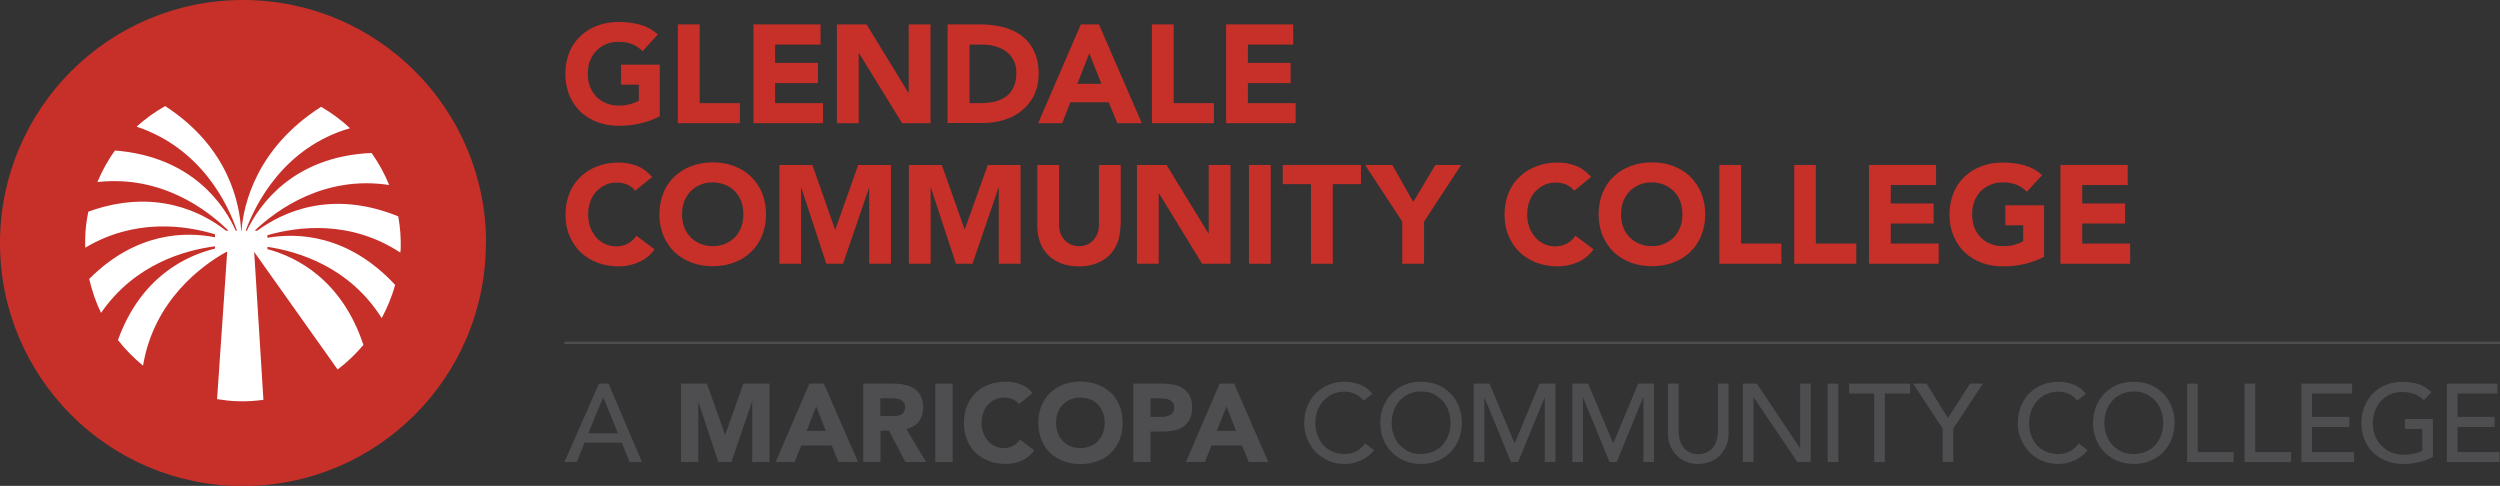 <?xml version="1.0" encoding="UTF-8"?>
<svg id="Layer_2" data-name="Layer 2" xmlns="http://www.w3.org/2000/svg" viewBox="0 0 143.5 27.89">
  <rect x="0" y="0" width="143.5" height="27.89" fill="#333333" stroke="none"/>
  <defs>
    <style>
      .cls-1 {
        fill: #c72f29;
      }

      .cls-2 {
        fill: #4e4e50;
      }

      .cls-3 {
        fill: #fff;
      }
    </style>
  </defs>
  <g id="Layer_1-2" data-name="Layer 1">
    <g>
      <path class="cls-1" d="M27.89,13.95c0,7.7-6.24,13.95-13.95,13.95S0,21.65,0,13.95,6.24,0,13.95,0s13.95,6.24,13.95,13.95"/>
      <path class="cls-3" d="M19.38,21.21c.54-.41,1.04-.89,1.48-1.41-1.24-3.75-3.85-5.06-5.51-5.5v-.13c1.76.26,4.7,1.14,6.56,4.09.32-.6.59-1.24.77-1.91-2.71-2.91-5.62-3-7.33-2.7v-.15c1.75-.5,4.75-.89,7.63,1,0-.07.01-.13.02-.2.02-.64-.03-1.27-.14-1.88-3.9-1.59-6.72-.19-8.09.82h-.15c1.26-1.2,4-3.19,7.72-2.62-.27-.66-.61-1.27-1.01-1.84-4.54.2-6.47,3.02-7.16,4.46h-.07c.57-1.54,2.19-4.78,5.99-5.88-.5-.47-1.06-.88-1.66-1.23-3.72,2.38-4.45,5.61-4.57,7.11h-.02c-.07-1.49-.68-4.77-4.36-7.15-.59.33-1.14.73-1.64,1.18,3.72,1.24,5.25,4.46,5.76,5.97h-.07c-.63-1.42-2.46-4.25-6.93-4.6-.41.56-.74,1.17-1.01,1.81,3.68-.41,6.33,1.61,7.52,2.79h-.14c-1.3-1.02-4.03-2.49-7.9-1.09-.1.49-.17.99-.18,1.51,0,.19,0,.37,0,.56,2.84-1.7,5.75-1.29,7.45-.77v.17c-1.67-.33-4.51-.32-7.22,2.39.16.68.38,1.34.68,1.95,1.93-2.8,4.81-3.6,6.54-3.82v.13c-1.64.4-4.25,1.6-5.57,5.25.42.54.91,1.03,1.44,1.47.62-3.75,3.39-5.76,4.78-6.53h.05l-.58,8.45c.38.06.76.11,1.15.12.51.02,1.01-.01,1.51-.08l-.53-8.49"/>
      <rect class="cls-2" x="32.4" y="19.61" width="111.1" height=".14"/>
      <path class="cls-2" d="M34.38,22.02h.55l1.92,4.5h-.71l-.45-1.11h-2.14l-.44,1.11h-.71l1.98-4.5ZM35.47,24.87l-.84-2.06h-.01l-.85,2.06h1.7Z"/>
      <polygon class="cls-2" points="39.09 22.02 40.58 22.02 41.62 24.96 41.63 24.96 42.67 22.02 44.17 22.02 44.17 26.52 43.18 26.52 43.18 23.07 43.16 23.07 41.98 26.52 41.23 26.52 40.09 23.07 40.08 23.07 40.08 26.52 39.09 26.52 39.09 22.02"/>
      <path class="cls-2" d="M46.47,22.02h.82l1.96,4.5h-1.12l-.39-.95h-1.75l-.38.95h-1.09l1.94-4.5ZM46.85,23.33l-.55,1.4h1.1l-.55-1.4Z"/>
      <path class="cls-2" d="M49.55,22.02h1.74c.23,0,.45.02.65.07.21.04.39.12.54.22.15.1.28.24.37.42.09.18.14.4.14.66,0,.32-.08.59-.25.81-.17.22-.41.36-.72.42l1.14,1.9h-1.19l-.94-1.8h-.49v1.8h-.99v-4.5ZM50.54,23.88h.58c.09,0,.18,0,.28,0,.1,0,.19-.03.27-.06.08-.03.15-.08.2-.15.05-.07.08-.16.08-.29,0-.11-.02-.21-.07-.27-.05-.07-.11-.12-.18-.16-.07-.04-.15-.06-.25-.07-.09-.01-.18-.02-.27-.02h-.65v1.02Z"/>
      <rect class="cls-2" x="53.69" y="22.02" width=".99" height="4.5"/>
      <path class="cls-2" d="M58.49,23.19c-.1-.12-.22-.21-.36-.27-.14-.06-.31-.1-.49-.1s-.36.04-.52.11c-.16.07-.3.17-.41.3-.12.13-.21.28-.27.46s-.1.37-.1.58.03.41.1.58.16.33.27.46c.11.13.25.23.4.3.15.07.32.11.5.11.2,0,.38-.04.54-.13.16-.08.29-.2.39-.36l.83.62c-.19.27-.43.46-.72.59-.29.13-.59.19-.9.19-.35,0-.68-.05-.97-.16s-.55-.27-.77-.47c-.22-.21-.38-.45-.5-.75-.12-.29-.18-.62-.18-.98s.06-.69.18-.98c.12-.29.29-.54.5-.75.22-.21.47-.36.77-.47.3-.11.62-.16.97-.16.13,0,.26.01.4.03.14.02.27.06.41.11.13.05.26.12.38.2.12.08.23.19.33.31l-.76.62Z"/>
      <path class="cls-2" d="M59.6,24.27c0-.36.06-.69.18-.98.12-.29.29-.54.5-.75.22-.2.47-.36.77-.47.3-.11.62-.17.97-.17s.68.06.97.17c.3.11.55.27.77.47.22.21.38.45.5.75.12.29.18.62.18.98s-.06.69-.18.98c-.12.29-.29.54-.5.75s-.47.36-.77.47c-.3.11-.62.17-.97.17s-.68-.06-.97-.17c-.3-.11-.55-.27-.77-.47-.22-.21-.38-.45-.5-.75-.12-.29-.18-.62-.18-.98M60.62,24.27c0,.21.03.41.1.58.06.18.16.33.28.46.12.13.27.23.44.3.17.07.36.11.57.11s.4-.04.58-.11c.17-.07.32-.17.44-.3.12-.13.22-.28.28-.46.06-.17.1-.37.1-.58s-.03-.4-.1-.58c-.07-.18-.16-.33-.28-.46-.12-.13-.27-.23-.44-.3-.17-.07-.36-.11-.58-.11s-.4.04-.57.11c-.17.07-.32.17-.44.3-.12.13-.22.28-.28.46-.07.18-.1.37-.1.58"/>
      <path class="cls-2" d="M65.05,22.02h1.67c.23,0,.45.02.66.06.21.04.39.12.54.22.15.1.28.24.37.42.09.17.14.4.14.66s-.04.48-.13.66c-.08.18-.2.32-.35.43-.15.11-.32.18-.53.23-.2.04-.42.07-.66.07h-.72v1.75h-.99v-4.5ZM66.04,23.93h.66c.09,0,.17,0,.26-.03.08-.02.16-.04.22-.08.07-.04.12-.1.16-.17.04-.07.06-.16.06-.26,0-.12-.03-.21-.08-.28-.05-.07-.12-.12-.2-.16-.08-.04-.17-.06-.28-.07-.1-.01-.2-.02-.29-.02h-.51v1.07Z"/>
      <path class="cls-2" d="M70.02,22.02h.82l1.96,4.5h-1.12l-.39-.95h-1.75l-.38.95h-1.09l1.94-4.5ZM70.4,23.33l-.55,1.4h1.1l-.55-1.4Z"/>
      <path class="cls-2" d="M78.26,22.99c-.13-.17-.29-.29-.48-.38-.2-.09-.4-.13-.6-.13-.25,0-.48.05-.69.14s-.38.23-.53.39c-.15.17-.26.36-.34.58-.08.22-.12.46-.12.72,0,.24.04.46.12.67.08.21.19.4.33.56.14.16.32.29.53.38.21.09.44.14.7.14s.48-.05.68-.16c.19-.11.36-.25.5-.45l.51.39s-.09.11-.18.2c-.08.09-.2.17-.34.26-.14.09-.31.16-.5.23-.2.07-.43.1-.68.1-.36,0-.68-.07-.96-.2-.29-.14-.53-.31-.73-.53-.2-.22-.35-.47-.46-.75-.11-.28-.16-.56-.16-.84,0-.35.06-.67.17-.96.12-.29.27-.55.48-.76.21-.21.45-.38.74-.5.29-.12.61-.18.95-.18.3,0,.59.06.87.17.29.11.52.29.7.53l-.51.39Z"/>
      <path class="cls-2" d="M81.57,26.63c-.34,0-.66-.06-.95-.18-.29-.12-.53-.29-.74-.5-.21-.21-.37-.46-.48-.75-.12-.29-.17-.6-.17-.93s.06-.64.17-.93c.12-.29.28-.54.48-.75.21-.21.45-.38.74-.5.29-.12.6-.18.95-.18s.66.06.95.18c.29.12.54.29.74.5.21.21.37.46.48.75.12.29.17.6.17.93s-.06.65-.17.93c-.12.29-.28.54-.48.75-.2.21-.45.38-.74.5-.29.12-.6.18-.95.18M81.57,26.06c.26,0,.49-.05.7-.14s.39-.22.53-.38.26-.35.34-.57c.08-.22.12-.45.12-.7s-.04-.48-.12-.7c-.08-.22-.19-.41-.34-.57-.15-.16-.33-.29-.53-.39-.21-.1-.44-.14-.7-.14s-.49.05-.7.14c-.21.1-.39.22-.53.39-.15.16-.26.35-.34.57-.08.22-.12.45-.12.7s.04.48.12.7c.08.22.19.41.34.57s.33.29.53.38c.21.1.44.14.7.14"/>
      <polygon class="cls-2" points="84.59 22.02 85.5 22.02 86.93 25.43 86.95 25.43 88.37 22.02 89.28 22.02 89.28 26.52 88.67 26.52 88.67 22.82 88.66 22.82 87.14 26.52 86.73 26.52 85.21 22.82 85.2 22.82 85.2 26.52 84.59 26.52 84.59 22.02"/>
      <polygon class="cls-2" points="90.25 22.02 91.16 22.02 92.59 25.43 92.61 25.43 94.03 22.02 94.94 22.02 94.94 26.52 94.33 26.52 94.33 22.82 94.31 22.82 92.8 26.52 92.39 26.52 90.87 22.82 90.86 22.82 90.86 26.52 90.25 26.52 90.25 22.02"/>
      <path class="cls-2" d="M96.35,22.02v2.76c0,.14.02.29.06.44.04.15.1.29.19.42.09.13.2.23.35.31.14.08.32.12.53.12s.39-.04.53-.12c.14-.08.26-.18.35-.31.09-.13.15-.27.19-.42.04-.15.06-.3.06-.44v-2.76h.61v2.85c0,.26-.04.5-.13.71-.09.21-.21.4-.37.56-.16.16-.34.28-.55.36-.21.08-.44.13-.69.13s-.47-.04-.69-.13c-.21-.08-.4-.21-.55-.36-.16-.16-.28-.34-.37-.56-.09-.21-.13-.45-.13-.71v-2.85h.61Z"/>
      <polygon class="cls-2" points="100.04 22.02 100.84 22.02 103.32 25.72 103.33 25.72 103.33 22.02 103.94 22.02 103.94 26.52 103.17 26.52 100.67 22.82 100.65 22.82 100.65 26.52 100.04 26.52 100.04 22.02"/>
      <rect class="cls-2" x="104.91" y="22.02" width=".61" height="4.5"/>
      <polygon class="cls-2" points="107.58 22.59 106.14 22.59 106.14 22.02 109.64 22.02 109.64 22.59 108.19 22.59 108.19 26.52 107.58 26.52 107.58 22.59"/>
      <polygon class="cls-2" points="111.51 24.6 109.81 22.02 110.59 22.02 111.81 24 113.08 22.02 113.82 22.02 112.12 24.6 112.12 26.52 111.51 26.52 111.51 24.6"/>
      <path class="cls-2" d="M119.23,22.99c-.13-.17-.29-.29-.48-.38-.19-.09-.4-.13-.6-.13-.25,0-.48.05-.69.14-.21.1-.38.23-.53.39-.15.17-.26.36-.34.58-.08.22-.12.46-.12.72,0,.24.04.46.11.67.08.21.19.4.33.56.14.16.32.29.53.38.21.09.44.14.7.14s.48-.05.68-.16c.19-.11.36-.25.5-.45l.51.39s-.09.11-.18.2c-.08.09-.2.17-.34.26-.14.09-.31.16-.5.23s-.43.1-.68.1c-.36,0-.68-.07-.96-.2-.29-.14-.53-.31-.73-.53-.2-.22-.35-.47-.46-.75-.11-.28-.16-.56-.16-.84,0-.35.06-.67.17-.96.12-.29.27-.55.48-.76.21-.21.45-.38.74-.5.29-.12.61-.18.95-.18.3,0,.59.06.87.17.29.11.52.29.7.53l-.51.39Z"/>
      <path class="cls-2" d="M122.48,26.63c-.34,0-.66-.06-.95-.18-.29-.12-.53-.29-.74-.5-.21-.21-.37-.46-.48-.75-.12-.29-.17-.6-.17-.93s.06-.64.17-.93c.12-.29.28-.54.48-.75.21-.21.45-.38.74-.5.29-.12.6-.18.95-.18s.66.06.95.18c.29.12.54.29.74.5.21.21.37.46.48.75.12.29.17.6.17.93s-.06.65-.17.93c-.12.29-.28.54-.48.75-.2.21-.45.38-.74.5-.29.12-.6.18-.95.18M122.48,26.06c.26,0,.49-.05.7-.14s.39-.22.53-.38.26-.35.34-.57c.08-.22.12-.45.12-.7s-.04-.48-.12-.7c-.08-.22-.19-.41-.34-.57-.15-.16-.33-.29-.53-.39-.21-.1-.44-.14-.7-.14s-.49.05-.7.14c-.21.1-.39.22-.53.39-.15.16-.26.35-.34.57-.08.22-.12.45-.12.7s.04.48.12.7c.08.22.19.41.34.57s.33.29.53.38c.21.1.44.14.7.14"/>
      <polygon class="cls-2" points="125.54 22.02 126.15 22.02 126.15 25.95 128.21 25.95 128.21 26.52 125.54 26.52 125.54 22.02"/>
      <polygon class="cls-2" points="128.84 22.02 129.45 22.02 129.45 25.95 131.51 25.95 131.51 26.52 128.84 26.52 128.84 22.02"/>
      <polygon class="cls-2" points="132.1 22.02 135.01 22.02 135.01 22.59 132.71 22.59 132.71 23.93 134.85 23.93 134.85 24.51 132.71 24.51 132.71 25.95 135.12 25.95 135.12 26.52 132.1 26.52 132.1 22.02"/>
      <path class="cls-2" d="M139.65,24v2.22c-.11.07-.23.13-.37.18-.14.05-.29.09-.44.13-.15.04-.3.06-.46.08-.15.02-.3.02-.43.02-.38,0-.72-.06-1.02-.19-.3-.13-.55-.3-.76-.51s-.36-.47-.47-.75c-.11-.29-.16-.59-.16-.9,0-.33.06-.65.17-.93.12-.29.28-.54.48-.75.2-.21.45-.38.74-.5.29-.12.6-.18.95-.18.41,0,.75.05,1.02.16.26.1.48.25.66.43l-.43.46c-.19-.18-.38-.3-.59-.37-.21-.07-.43-.1-.65-.1-.26,0-.49.05-.7.14-.21.1-.39.22-.53.39-.15.16-.26.35-.34.57-.08.22-.12.45-.12.7s.04.49.13.71c.09.22.21.41.37.57.16.16.34.29.55.38.21.09.44.14.69.14.22,0,.42-.02.61-.06s.36-.1.49-.17v-1.25h-1v-.57h1.61Z"/>
      <polygon class="cls-2" points="140.45 22.02 143.35 22.02 143.35 22.59 141.06 22.59 141.06 23.93 143.19 23.93 143.19 24.51 141.06 24.51 141.06 25.95 143.47 25.95 143.47 26.52 140.45 26.52 140.45 22.02"/>
      <path class="cls-1" d="M36.46,10.94c-.12-.15-.27-.26-.45-.34-.18-.08-.39-.12-.62-.12s-.45.04-.65.14c-.2.09-.37.22-.52.38-.15.16-.26.36-.34.58-.08.22-.12.47-.12.73s.04.51.12.73.2.41.34.58c.14.16.31.29.51.38.19.09.4.14.63.14.26,0,.48-.05.68-.16.2-.11.36-.26.49-.45l1.04.78c-.24.34-.54.58-.91.74-.37.16-.75.24-1.14.24-.44,0-.85-.07-1.22-.21-.37-.14-.7-.34-.97-.6-.27-.26-.48-.57-.64-.94s-.23-.78-.23-1.23.08-.86.23-1.23c.15-.37.36-.68.64-.94.27-.26.6-.46.97-.6.37-.14.78-.21,1.22-.21.16,0,.33.02.5.04.17.03.34.08.51.14.17.06.33.15.48.26.15.11.29.24.42.39l-.96.78Z"/>
      <path class="cls-1" d="M37.85,12.3c0-.45.08-.86.23-1.23.15-.37.36-.68.64-.94.27-.26.6-.46.97-.6.37-.14.78-.21,1.22-.21s.85.07,1.22.21c.37.14.7.34.97.6.27.26.48.57.64.94.15.37.23.78.23,1.23s-.08.86-.23,1.23c-.15.37-.36.68-.64.94-.27.26-.59.46-.97.6-.37.14-.78.21-1.22.21s-.85-.07-1.22-.21c-.37-.14-.7-.34-.97-.6-.27-.26-.48-.57-.64-.94-.15-.37-.23-.78-.23-1.23M39.15,12.3c0,.27.04.51.12.73.08.22.2.41.36.58.16.16.34.29.56.38.22.09.46.14.72.14s.51-.04.72-.14c.22-.09.4-.22.56-.38.16-.16.27-.35.36-.58.08-.22.12-.47.12-.73s-.04-.5-.12-.73c-.08-.22-.2-.42-.36-.58-.15-.16-.34-.29-.56-.38-.22-.09-.46-.14-.72-.14s-.51.04-.72.14c-.22.09-.4.22-.56.38-.15.16-.27.36-.36.58-.08.22-.12.47-.12.73"/>
      <polygon class="cls-1" points="44.74 9.47 46.63 9.47 47.93 13.17 47.95 13.17 49.26 9.47 51.14 9.47 51.14 15.14 49.89 15.14 49.89 10.79 49.88 10.79 48.39 15.14 47.43 15.14 46 10.79 45.98 10.79 45.98 15.14 44.74 15.14 44.74 9.47"/>
      <polygon class="cls-1" points="52.17 9.47 54.06 9.47 55.37 13.17 55.38 13.17 56.7 9.47 58.58 9.47 58.58 15.14 57.33 15.14 57.33 10.79 57.31 10.79 55.82 15.14 54.87 15.14 53.44 10.79 53.42 10.79 53.42 15.14 52.17 15.14 52.17 9.47"/>
      <path class="cls-1" d="M64.31,12.95c0,.34-.05.65-.15.93-.1.28-.25.53-.45.74-.2.21-.45.37-.75.49-.3.12-.64.18-1.03.18s-.74-.06-1.04-.18c-.3-.12-.55-.28-.75-.49-.2-.21-.35-.45-.45-.74-.1-.28-.15-.59-.15-.93v-3.48h1.25v3.43c0,.18.03.34.08.49.06.15.14.28.24.39.1.11.22.19.37.26.14.06.29.09.46.09s.32-.03.46-.09c.14-.06.26-.15.36-.26.1-.11.18-.24.24-.39.06-.15.08-.31.08-.49v-3.43h1.25v3.48Z"/>
      <polygon class="cls-1" points="65.26 9.47 66.96 9.47 69.37 13.41 69.38 13.41 69.38 9.47 70.63 9.47 70.63 15.14 69 15.14 66.53 11.1 66.51 11.1 66.51 15.14 65.26 15.14 65.26 9.47"/>
      <rect class="cls-1" x="71.69" y="9.47" width="1.25" height="5.67"/>
      <polygon class="cls-1" points="75.25 10.57 73.63 10.57 73.63 9.47 78.12 9.47 78.12 10.57 76.5 10.57 76.5 15.14 75.25 15.14 75.25 10.57"/>
      <polygon class="cls-1" points="80.49 12.72 78.36 9.47 79.92 9.47 81.12 11.59 82.39 9.47 83.87 9.47 81.74 12.72 81.74 15.14 80.49 15.14 80.49 12.72"/>
      <path class="cls-1" d="M90.36,10.94c-.12-.15-.27-.26-.45-.34-.18-.08-.39-.12-.62-.12s-.45.04-.65.14c-.2.09-.37.22-.52.38-.15.16-.26.36-.34.58-.08.22-.12.47-.12.73s.04.51.12.73.2.41.34.58c.14.16.31.29.51.38.19.09.4.14.63.14.26,0,.48-.05.68-.16.2-.11.36-.26.49-.45l1.04.78c-.24.34-.54.58-.91.74-.37.16-.75.24-1.14.24-.44,0-.85-.07-1.22-.21-.37-.14-.7-.34-.97-.6-.27-.26-.48-.57-.64-.94-.15-.37-.23-.78-.23-1.23s.08-.86.23-1.23c.15-.37.36-.68.64-.94.27-.26.59-.46.97-.6.37-.14.78-.21,1.22-.21.16,0,.33.02.5.04.17.03.34.08.51.14.17.06.33.15.48.26.15.11.29.24.42.39l-.96.78Z"/>
      <path class="cls-1" d="M91.76,12.3c0-.45.08-.86.23-1.23s.36-.68.64-.94c.27-.26.59-.46.97-.6.37-.14.78-.21,1.22-.21s.85.07,1.22.21c.37.14.7.34.97.6.27.26.48.57.64.94.15.37.23.78.23,1.23s-.08.86-.23,1.23c-.15.37-.37.68-.64.94-.27.26-.6.46-.97.6-.37.14-.78.21-1.22.21s-.85-.07-1.22-.21c-.37-.14-.7-.34-.97-.6-.27-.26-.48-.57-.64-.94-.15-.37-.23-.78-.23-1.23M93.05,12.3c0,.27.04.51.12.73.08.22.2.41.36.58.16.16.34.29.56.38.22.09.46.14.72.14s.51-.04.72-.14c.22-.09.4-.22.56-.38.15-.16.27-.35.36-.58.08-.22.12-.47.12-.73s-.04-.5-.12-.73c-.08-.22-.2-.42-.36-.58-.15-.16-.34-.29-.56-.38-.22-.09-.46-.14-.72-.14s-.51.04-.72.14c-.22.09-.4.22-.56.38-.15.16-.27.36-.36.58-.08.22-.12.47-.12.73"/>
      <polygon class="cls-1" points="98.69 9.47 99.94 9.47 99.94 13.98 102.25 13.98 102.25 15.14 98.69 15.14 98.69 9.47"/>
      <polygon class="cls-1" points="102.99 9.47 104.23 9.47 104.23 13.98 106.55 13.98 106.55 15.14 102.99 15.14 102.99 9.47"/>
      <polygon class="cls-1" points="107.28 9.47 111.13 9.47 111.13 10.62 108.53 10.62 108.53 11.68 110.99 11.68 110.99 12.83 108.53 12.83 108.53 13.98 111.28 13.98 111.28 15.14 107.28 15.14 107.28 9.47"/>
      <path class="cls-1" d="M117.33,14.74c-.37.19-.75.33-1.15.42-.4.09-.81.13-1.22.13-.44,0-.85-.07-1.22-.21-.37-.14-.7-.34-.97-.6-.27-.26-.48-.57-.64-.94-.15-.37-.23-.78-.23-1.23s.08-.86.23-1.23c.15-.37.36-.68.64-.94.27-.26.59-.46.97-.6.37-.14.78-.21,1.22-.21s.87.06,1.25.16c.38.11.72.3,1.01.56l-.88.96c-.17-.18-.36-.31-.58-.4-.21-.09-.48-.14-.8-.14-.27,0-.51.04-.72.14-.22.09-.4.22-.56.38-.15.16-.27.36-.36.58-.08.22-.12.47-.12.73s.04.51.12.73c.08.22.2.41.36.58s.34.29.56.38c.22.09.46.14.72.14s.51-.03.7-.09c.2-.06.35-.12.47-.19v-.92h-1.02v-1.15h2.22v2.96Z"/>
      <polygon class="cls-1" points="118.27 9.47 122.13 9.47 122.13 10.62 119.52 10.62 119.52 11.68 121.98 11.68 121.98 12.83 119.52 12.83 119.52 13.98 122.27 13.98 122.27 15.14 118.27 15.14 118.27 9.47"/>
      <path class="cls-1" d="M37.88,6.67c-.37.19-.75.33-1.15.42-.4.09-.81.13-1.22.13-.44,0-.85-.07-1.22-.21-.37-.14-.7-.34-.97-.6-.27-.26-.48-.57-.64-.94-.15-.37-.23-.78-.23-1.23s.08-.86.23-1.23.36-.68.64-.94c.27-.26.6-.46.97-.6s.78-.21,1.22-.21.87.06,1.25.16c.38.11.72.3,1,.56l-.88.96c-.17-.18-.36-.31-.58-.4-.21-.09-.48-.14-.8-.14-.27,0-.51.04-.72.14-.22.09-.4.22-.56.38-.15.16-.27.36-.36.58-.08.22-.12.47-.12.73s.04.51.12.73c.08.22.2.41.36.58.15.16.34.29.56.38.22.09.46.14.72.14s.51-.03.7-.09c.2-.06.35-.12.47-.19v-.92h-1.02v-1.15h2.22v2.96Z"/>
      <polygon class="cls-1" points="38.91 1.4 40.16 1.4 40.16 5.92 42.47 5.92 42.47 7.07 38.91 7.07 38.91 1.4"/>
      <polygon class="cls-1" points="43.25 1.4 47.1 1.4 47.1 2.56 44.49 2.56 44.49 3.61 46.95 3.61 46.95 4.77 44.49 4.77 44.49 5.92 47.24 5.92 47.24 7.07 43.25 7.07 43.25 1.4"/>
      <polygon class="cls-1" points="48.04 1.4 49.74 1.4 52.15 5.34 52.16 5.34 52.16 1.4 53.41 1.4 53.41 7.07 51.78 7.07 49.3 3.04 49.29 3.04 49.29 7.07 48.04 7.07 48.04 1.4"/>
      <path class="cls-1" d="M54.4,1.4h1.87c.45,0,.88.05,1.29.15.41.1.76.27,1.07.49.3.23.55.52.72.89.18.36.27.8.27,1.32,0,.46-.09.86-.26,1.21-.17.35-.41.64-.7.88-.29.24-.63.42-1.02.54-.38.12-.79.18-1.21.18h-2.04V1.4ZM55.65,5.92h.65c.29,0,.56-.03.81-.09.25-.06.46-.16.64-.29s.32-.31.43-.54c.1-.22.16-.49.16-.81,0-.28-.05-.52-.16-.72-.1-.21-.24-.37-.42-.51-.18-.13-.38-.23-.62-.3s-.49-.1-.75-.1h-.74v3.36Z"/>
      <path class="cls-1" d="M62.05,1.4h1.03l2.46,5.67h-1.41l-.49-1.2h-2.2l-.47,1.2h-1.38l2.45-5.67ZM62.53,3.05l-.69,1.76h1.38l-.7-1.76Z"/>
      <polygon class="cls-1" points="66.12 1.4 67.37 1.4 67.37 5.92 69.68 5.92 69.68 7.07 66.12 7.07 66.12 1.4"/>
      <polygon class="cls-1" points="70.38 1.4 74.23 1.4 74.23 2.56 71.63 2.56 71.63 3.61 74.08 3.61 74.08 4.77 71.63 4.77 71.63 5.92 74.37 5.92 74.37 7.07 70.38 7.07 70.38 1.4"/>
    </g>
  </g>
</svg>